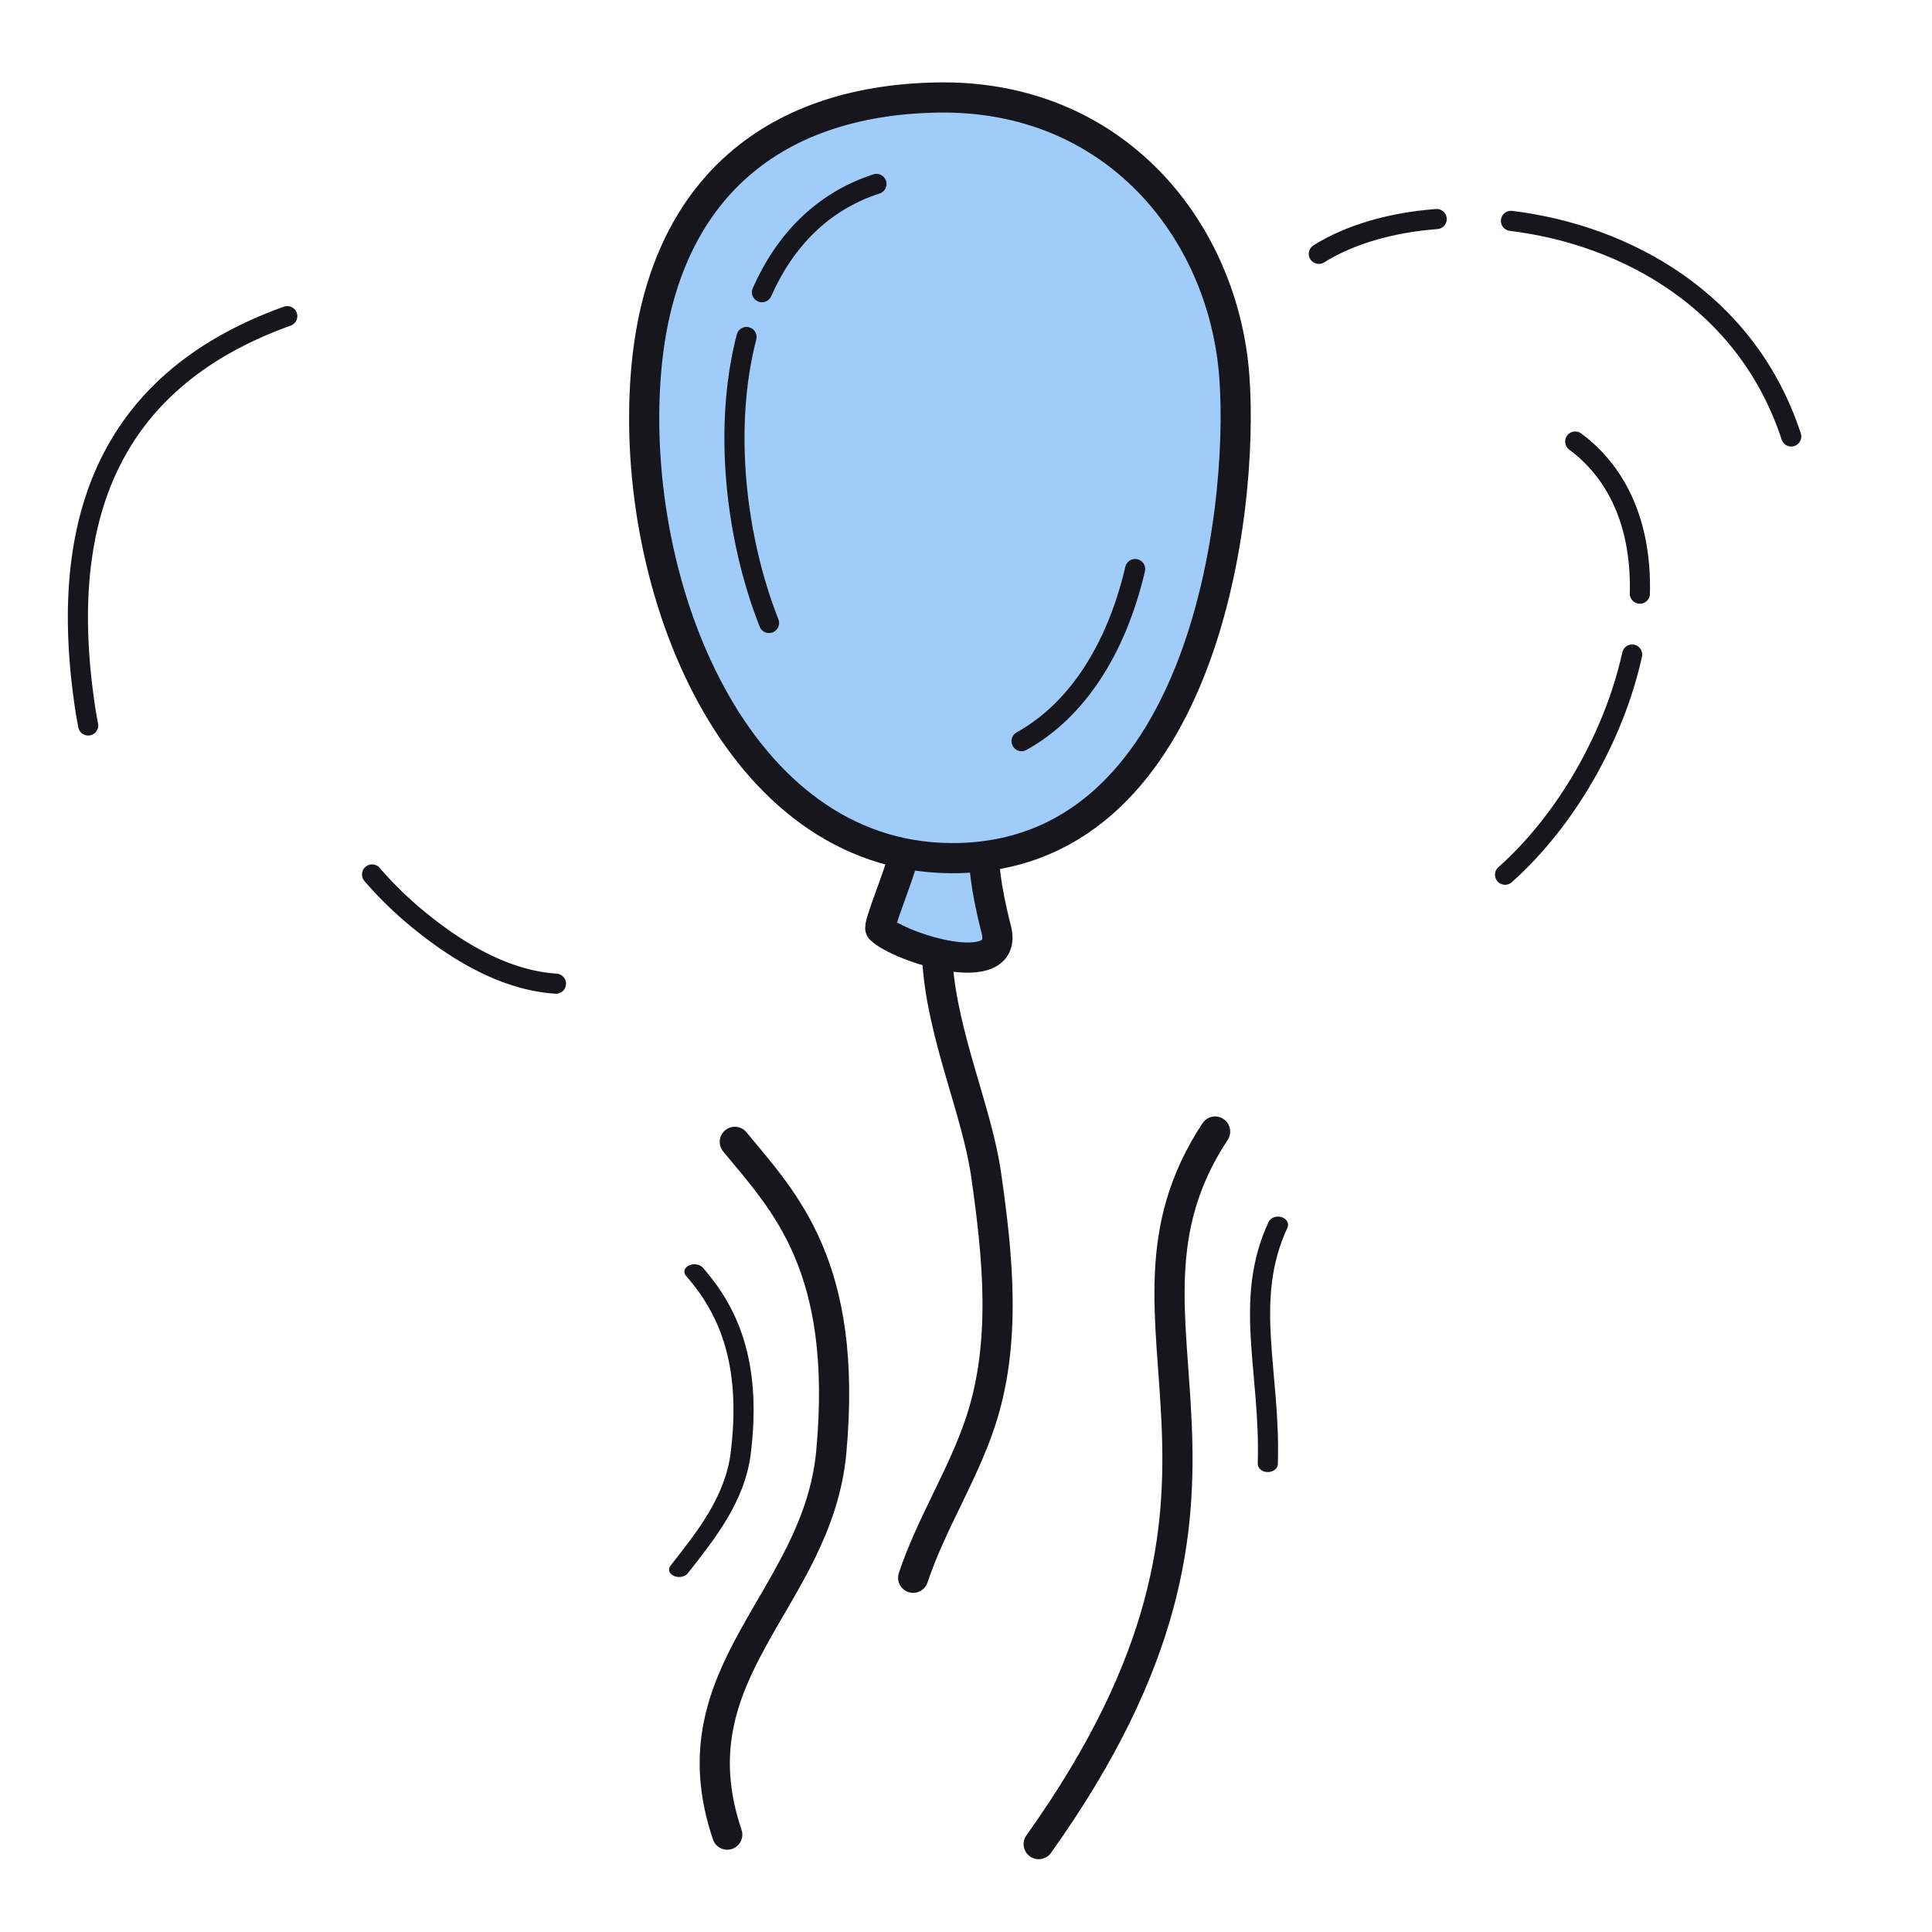 <svg xmlns="http://www.w3.org/2000/svg" width="192" height="192" style="width:100%;height:100%;transform:translate3d(0,0,0);content-visibility:visible" viewBox="0 0 192 192"><defs><clipPath id="e"><path d="M0 0h192v192H0z"/></clipPath><clipPath id="f"><path d="M0 0h192v192H0z"/></clipPath><filter id="a" width="100%" height="100%" x="0%" y="0%" filterUnits="objectBoundingBox"><feComponentTransfer in="SourceGraphic"><feFuncA tableValues="1.0 0.0" type="table"/></feComponentTransfer></filter><filter id="c" width="100%" height="100%" x="0%" y="0%" filterUnits="objectBoundingBox"><feComponentTransfer in="SourceGraphic"><feFuncA tableValues="1.0 0.0" type="table"/></feComponentTransfer></filter><path id="d" fill="#FFF" d="M-29.223-10.316C-27.824-28.149-17.087-37.477-.31-37.792c17.72-.333 28.486 13.251 29.564 27.691C30.292 3.796 25.953 38.037.991 37.797c-21.22-.205-31.881-26.869-30.214-48.113" style="display:block" transform="translate(93.41 47.483)"/><path id="b" fill="#FFF" d="M-29.223-10.316C-27.824-28.149-17.087-37.477-.31-37.792c17.72-.333 28.486 13.251 29.564 27.691C30.292 3.796 25.953 38.037.991 37.797c-21.22-.205-31.881-26.869-30.214-48.113" style="display:block" transform="translate(93.41 47.483)"/><mask id="h" mask-type="alpha" maskUnits="userSpaceOnUse"><g filter="url(#a)"><path fill="#fff" d="M0 0h192v192H0z" opacity="0"/><use xmlns:ns1="http://www.w3.org/1999/xlink" ns1:href="#b"/></g></mask><mask id="g" mask-type="alpha" maskUnits="userSpaceOnUse"><g filter="url(#c)"><path fill="#fff" d="M0 0h192v192H0z" opacity="0"/><use xmlns:ns2="http://www.w3.org/1999/xlink" ns2:href="#d"/></g></mask></defs><g clip-path="url(#e)"><g clip-path="url(#f)" style="display:block"><path fill="none" stroke="#16161C" stroke-linecap="round" stroke-linejoin="round" stroke-width="3" d="M-8.766 35.407C17.221-1.008-4.041-15.991 8.766-35.407" class="primary" style="display:block" transform="translate(111.99 147.859)"/><path fill="none" stroke="#16161C" stroke-linecap="round" stroke-linejoin="round" stroke-width="2" d="M5.001-1.14c.295-11.152-2.477-19.816 1.016-28.96" class="primary" style="display:block" transform="matrix(1 0 0 .82 120.99 146.406)"/><g mask="url(#g)" style="display:block"><path fill="#3583FF" d="M120.774 101.364c.058.145-.99 2.357-3.818 6.026-3.312 4.3 8.076 5.46 10.592 4.484.386-.15.37-5.525.785-7.901" class="tertiary"/><path fill="none" stroke="#16161C" stroke-linecap="round" stroke-linejoin="round" stroke-width="3" d="M120.774 101.364c.058.145-.99 2.357-3.818 6.026-3.312 4.3 8.076 5.46 10.592 4.484.386-.15.37-5.525.785-7.901" class="primary"/><path fill="#3583FF" d="M170.276 70.05c5.729-16.945-.473-29.745-15.773-36.634-16.16-7.277-31.402.977-38.074 13.828-6.421 12.369-15.902 45.556 7.142 55.155 19.59 8.159 39.88-12.16 46.705-32.349" class="tertiary"/><path fill="none" stroke="#3583FF" stroke-linecap="round" stroke-linejoin="round" stroke-width="2.998" d="M170.276 70.05c5.729-16.945-.473-29.745-15.773-36.634-16.16-7.277-31.402.977-38.074 13.828-6.421 12.369-15.902 45.556 7.142 55.155 19.59 8.159 39.88-12.16 46.705-32.349" class="tertiary"/></g><path fill="none" stroke="#16161C" stroke-linecap="round" stroke-linejoin="round" stroke-width="3" d="M-3.904 34.418C-9.908 18.336 4.362 10.883 5.25-3.957 6.357-22.45-.196-28.616-5.294-34.418" class="primary" style="display:block" transform="rotate(1.782 -4720.947 2557.476)"/><path fill="none" stroke="#16161C" stroke-linecap="round" stroke-linejoin="round" stroke-width="2" d="M-.386 11.887C2.193 7.116 4.88 2.219 5.25-3.957c.742-12.402-1.96-19.26-5.359-24.182" class="primary" style="display:block" transform="scale(1 .74)rotate(1.782 -6360.924 2293.56)"/><g mask="url(#h)" style="display:block"><path fill="#188F67" d="M63.58 106.806c.149.052 1.117 2.3 2.003 6.846 1.04 5.328 9.434-2.455 10.363-4.988.142-.39-3.903-3.928-5.413-5.81" class="secondary"/><path fill="none" stroke="#16161C" stroke-linecap="round" stroke-linejoin="round" stroke-width="3" d="M63.58 106.806c.149.052 1.117 2.3 2.003 6.846 1.04 5.328 9.434-2.455 10.363-4.988.142-.39-3.903-3.928-5.413-5.81" class="primary"/><path fill="#188F67" d="M72.753 48.596C63.816 33.1 50.11 29.3 34.83 36.236c-16.139 7.324-20.01 24.22-14.77 37.718 5.043 12.99 23.694 42.032 46.123 31.074C85.25 95.71 83.4 67.056 72.753 48.596" class="secondary"/><path fill="none" stroke="#188F67" stroke-linecap="round" stroke-linejoin="round" stroke-width="2.998" d="M72.753 48.596C63.816 33.1 50.11 29.3 34.83 36.236c-16.139 7.324-20.01 24.22-14.77 37.718 5.043 12.99 23.694 42.032 46.123 31.074C85.25 95.71 83.4 67.056 72.753 48.596" class="secondary"/></g><path fill="none" stroke="#16161C" stroke-linecap="round" stroke-linejoin="round" stroke-width="3" d="M-4.195 30.509C-2.41 25.155.699 20.408 2.483 15.055c2.639-7.916 1.726-16.529.572-24.61-.898-6.284-4.286-13.649-4.823-20.954" class="primary" style="display:block" transform="translate(94.945 126.287)"/><g style="display:block"><path fill="#A0CCF9" d="M97.868 85.324c-.111.111-.017 2.557 1.139 7.042 1.354 5.256-9.572 1.843-11.501-.044-.296-.29 1.833-5.225 2.386-7.573" class="quaternary"/><path fill="none" stroke="#16161C" stroke-linecap="round" stroke-linejoin="round" stroke-width="3" d="M97.868 85.324c-.111.111-.017 2.557 1.139 7.042 1.354 5.256-9.572 1.843-11.501-.044-.296-.29 1.833-5.225 2.386-7.573" class="primary"/><path fill="#A0CCF9" d="M64.187 37.167C65.586 19.334 76.323 10.006 93.1 9.691c17.72-.333 28.486 13.251 29.564 27.691 1.038 13.897-3.301 48.138-28.263 47.898-21.22-.205-31.881-26.869-30.214-48.113" class="quaternary"/><path fill="none" stroke="#16161C" stroke-linecap="round" stroke-linejoin="round" stroke-width="2.998" d="M64.187 37.167C65.586 19.334 76.323 10.006 93.1 9.691c17.72-.333 28.486 13.251 29.564 27.691 1.038 13.897-3.301 48.138-28.263 47.898-21.22-.205-31.881-26.869-30.214-48.113" class="primary"/></g><path fill="none" stroke="#16161C" stroke-linecap="round" stroke-linejoin="round" stroke-width="2" d="M-.192-24.947c-1.897 8.098-5.879 14.11-11.286 17.099" class="primary" style="display:block" transform="translate(113 81.5)"/><path fill="none" stroke="#16161C" stroke-linecap="round" stroke-linejoin="round" stroke-width="2" d="M-6.36-17.449c-2.319 8.933-1.119 19.9 2.236 28.424M6.553-32.66c-5.466 1.778-9.15 5.724-11.379 10.761" class="primary" style="display:block" transform="translate(80.549 50.938)"/><path fill="none" stroke="#16161C" stroke-linecap="round" stroke-linejoin="round" stroke-width="2" d="M-9.382 21.306a43 43 0 0 1-.331-1.936c-2.54-17.257 1.469-32.04 20.115-38.74" class="primary" style="display:block" transform="translate(18.145 50.789)"/><path fill="none" stroke="#16161C" stroke-linecap="round" stroke-linejoin="round" stroke-width="2" d="M-11.685-10.852c-4.538.342-8.647 1.539-11.713 3.459m46.947 18.148C19.13-2.716 7.115-9.282-4.302-10.671" class="primary" style="display:block" transform="translate(154.461 32.621)"/><path fill="none" stroke="#16161C" stroke-linecap="round" stroke-linejoin="round" stroke-width="2" d="M5.881-8.843a37 37 0 0 1-1.964 5.459C1.038 2.961-2.307 6.775-5.944 8.818" class="primary" style="display:block" transform="scale(-1 1)rotate(25.488 -227.219 -55.714)"/><path fill="none" stroke="#16161C" stroke-linecap="round" stroke-linejoin="round" stroke-width="2" d="M7.271-7.012c.157-6.09-1.72-11.612-6.424-15.118m-6.973 43.05C-.084 15.554 4.702 7.212 6.505-.962" class="primary" style="display:block" transform="translate(155.696 66.009)"/></g></g></svg>